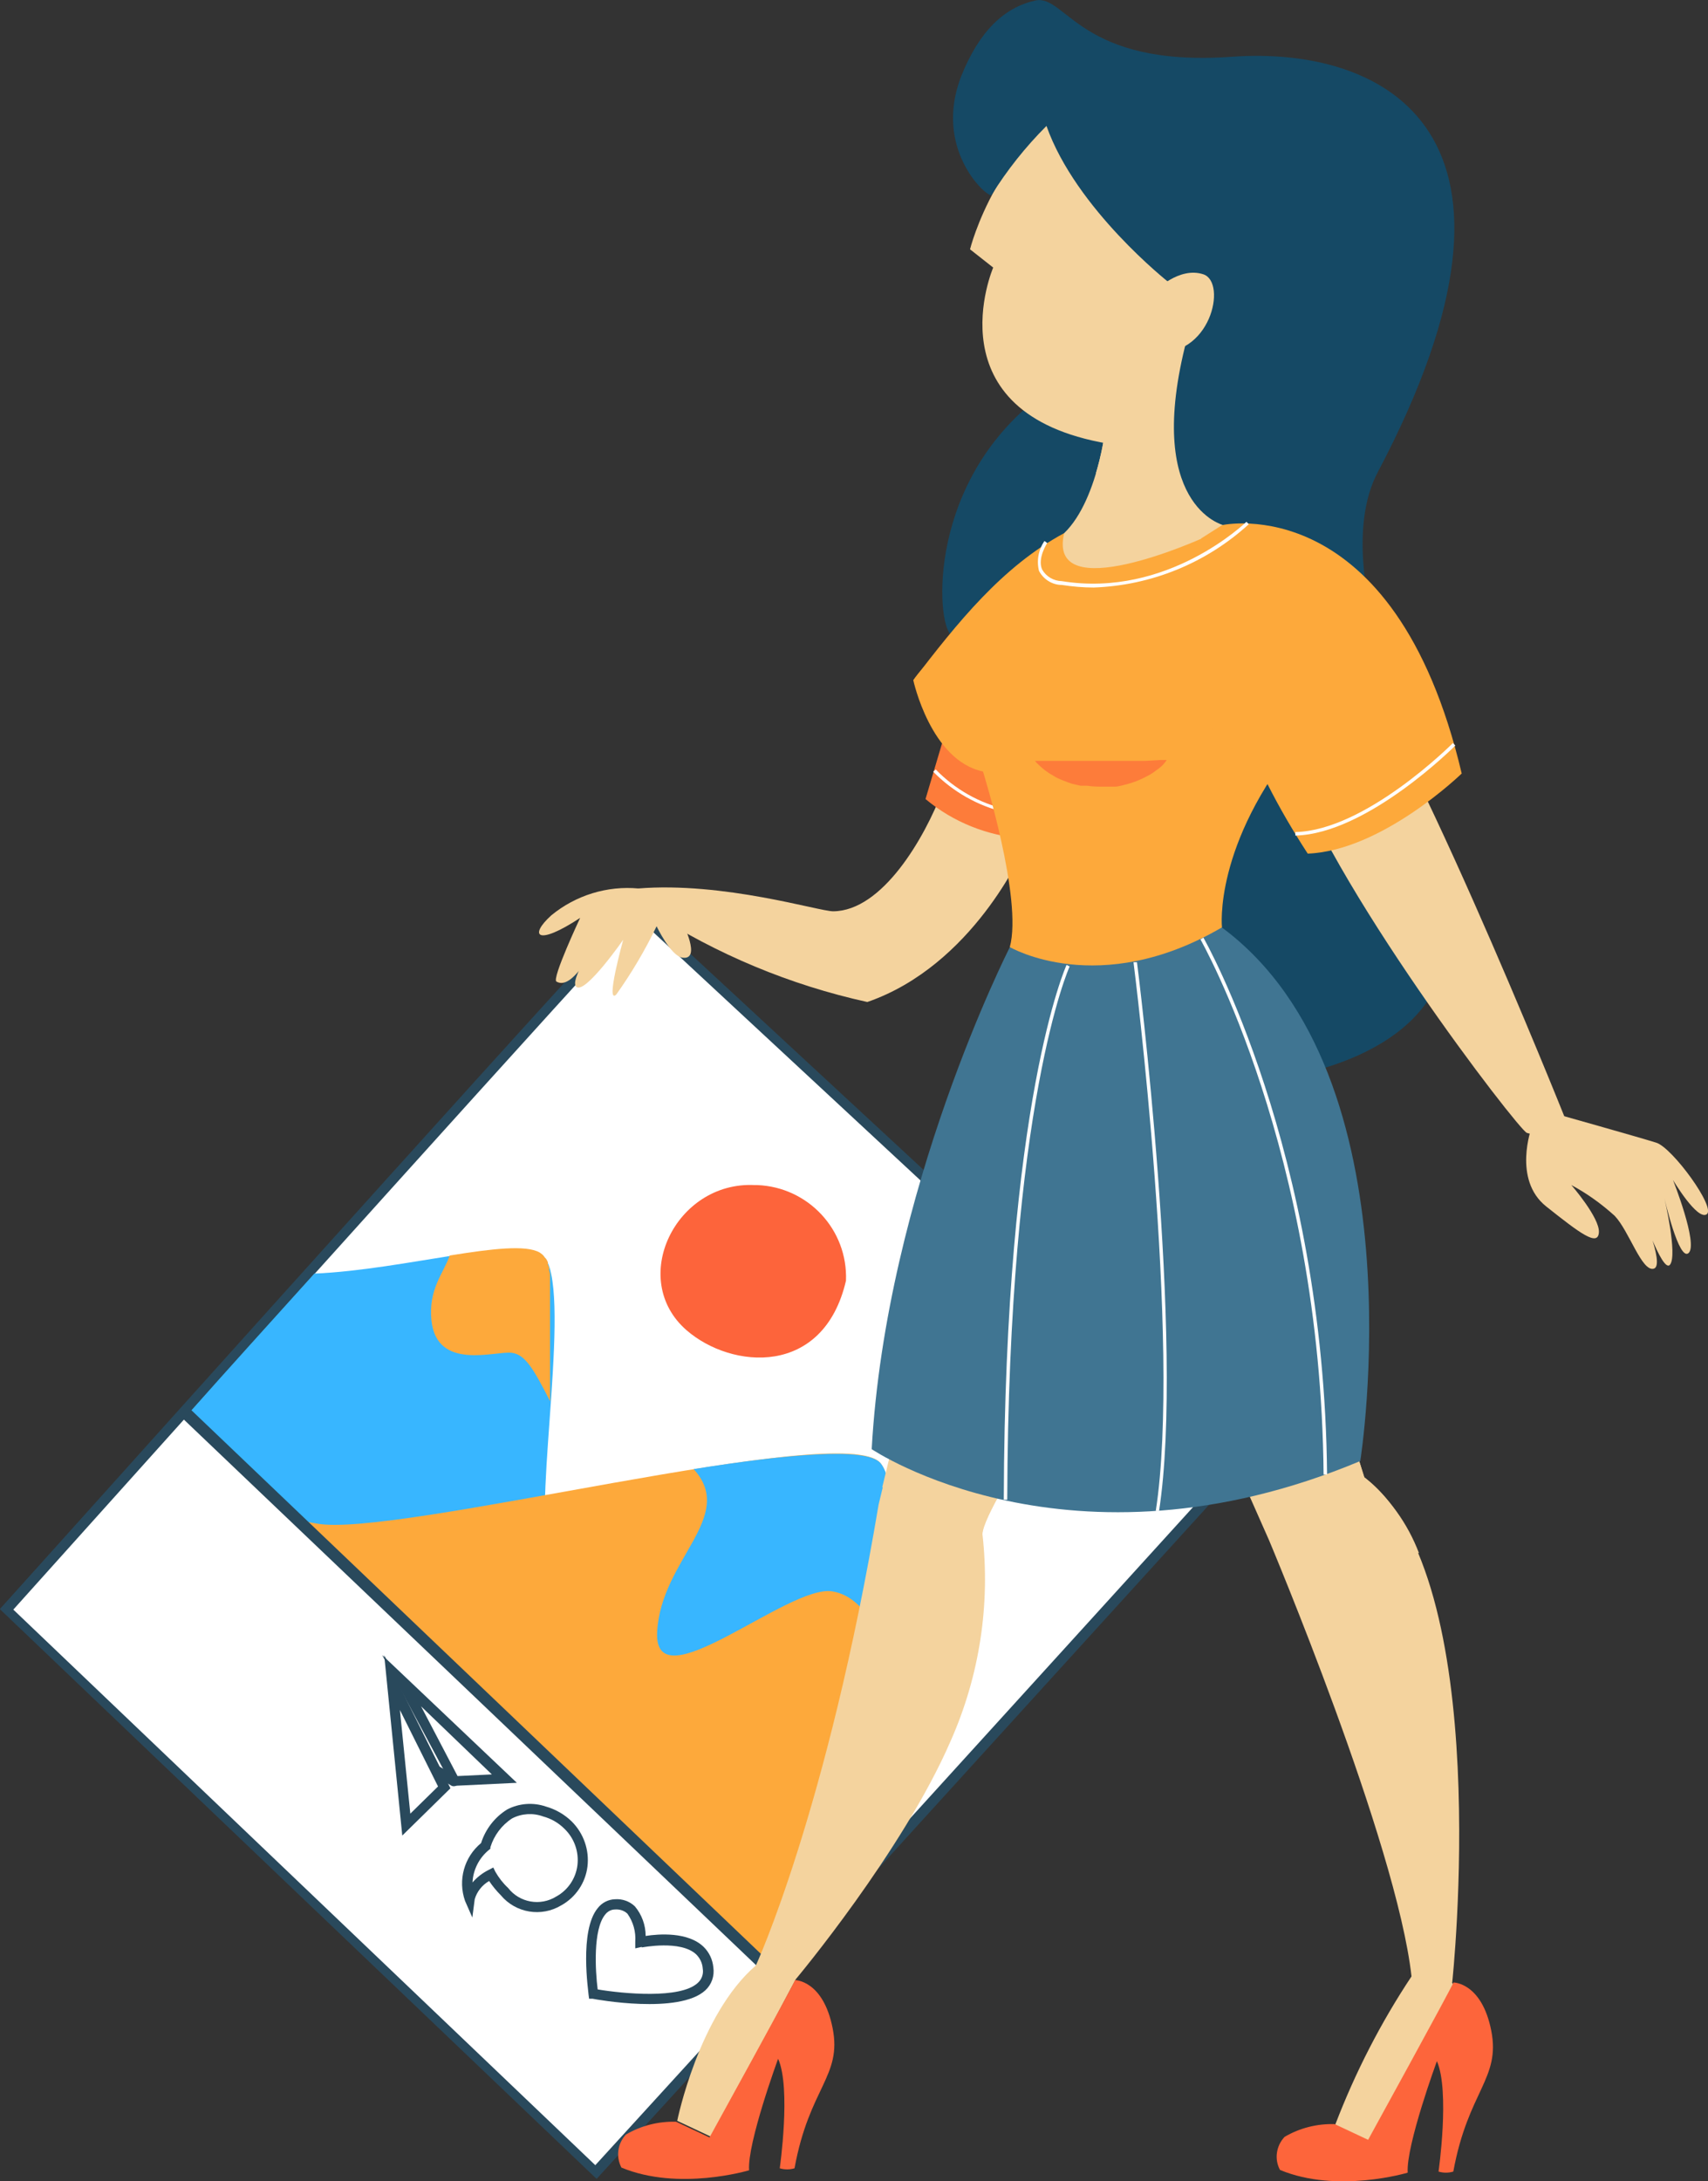 <?xml version="1.0" encoding="UTF-8"?>
<svg xmlns="http://www.w3.org/2000/svg" viewBox="0 0 93.62 119.51">
  <rect x="0" y="0" width="93.62" height="119.51" fill="#333333" stroke="none"/>
  <defs>
    <style>
      .cls-1 {
        fill: #f4d39e;
      }

      .cls-2 {
        fill: #fda93b;
      }

      .cls-3 {
        fill: #fff;
      }

      .cls-4 {
        fill: #fd7c3a;
      }

      .cls-5 {
        fill: #fd643b;
      }

      .cls-6 {
        fill: #fd653b;
      }

      .cls-7 {
        fill: #154965;
      }

      .cls-8 {
        fill: #407592;
      }

      .cls-9 {
        fill: #29495c;
      }

      .cls-10 {
        fill: #38b6ff;
      }
    </style>
  </defs>
  <g id="art">
    <g id="woman_with_big_social_post">
      <g>
        <path class="cls-3" d="M32.68,118.98L.39,88.15S34.47,50.15,34.93,49.94l32.85,30.43-35.1,38.61Z"/>
        <path class="cls-9" d="M.18,87.96c10.26-11.43,34.17-38.05,34.63-38.27l.17-.08,33,30.56,.2,.18-35.47,39L.01,88.14l.17-.18Zm67.2-7.57l-32.43-30.11c-2.13,2.18-22.92,25.29-34.16,37.82l31.9,30.44,34.69-38.15Z"/>
        <path class="cls-10" d="M17.23,69.78c5-.21,11.28-2.13,12.52-1,1.68,1.49-.53,13.67,.32,15.77l-9.72,2.58-10.06-9.63c2.17-2.45,4.54-5.06,6.94-7.72Z"/>
        <path class="cls-2" d="M29.95,69c.03,.05,.06,.1,.08,.16,0,.04,0,.07,0,.11l.07,.18v.14c.02,.07,.04,.14,.05,.21v.17c0,.07,0,.15,0,.22,0,.06,0,.13,0,.19v.46c0,.09,0,.18,0,.27,0,.08,0,.15,0,.23,0,.1,0,.19,0,.29v1.75c0,.08,0,.17,0,.25v.38c0,.08,0,.16,0,.24v2.52h0c-.92-1.81-1.38-2.57-2.11-2.65-.9-.11-4.09,1-4.39-1.76-.18-1.73,.66-2.59,1-3.57,2.3-.37,4.19-.6,4.94-.16l.13,.1c.06,.05,.1,.11,.14,.17,0,0,.09,.08,.09,.1Z"/>
        <path class="cls-5" d="M37.64,72.89c2.46,2.13,7.5,2.57,8.73-2.72,.11-2.79-2.07-5.13-4.86-5.24-.05,0-.1,0-.14,0-4.34-.22-6.95,5.17-3.73,7.96Z"/>
        <path class="cls-2" d="M17.33,83.47c4.28,.85,28.86-5.67,30.92-3.32,1.49,1.71,.77,13.55,.32,21l-6.28,6.88c-1-1.47-3.41-1.66-3.55-1.78s-8.73-6.89-9.4-7.64-11.25-12.08-11.34-12.22-4.95-3.76-.67-2.92Z"/>
        <path class="cls-10" d="M48.25,80.15c.9,1,1,5.8,.82,11.16-.89-2-1.84-3.87-3.46-4.12-2.41-.38-9.79,6.22-9.59,2.23s4.38-6.31,2-8.93c5.17-.82,9.42-1.21,10.23-.34Z"/>
        <path class="cls-3" d="M42.47,108.21l-9.79,10.77L.39,88.15s4.22-4.71,9.72-10.82l32.36,30.88Z"/>
        <path class="cls-9" d="M.18,87.96l9.77-10.82,.19-.21,32.77,31.27-10.21,11.18L0,88.17l.18-.21Zm41.9,20.32L10.08,77.78,.73,88.19l31.9,30.44,9.45-10.35Z"/>
        <path class="cls-3" d="M35.12,106.43s3.45-.76,3.7,1.42c.31,2.65-6.29,1.42-6.29,1.42,0,0-.73-4.81,1.19-4.9,1.53-.09,1.4,2.06,1.4,2.06Z"/>
        <path class="cls-9" d="M32.26,109.28c0-.14-.52-3.49,.5-4.73,.23-.3,.58-.48,.95-.49,.4-.03,.8,.11,1.09,.39,.38,.45,.59,1.03,.59,1.62,.71-.11,2.33-.24,3.19,.61,.3,.3,.48,.69,.52,1.11,.07,.47-.09,.94-.44,1.26-1.44,1.33-6,.5-6.18,.46h-.19l-.03-.23Zm2.92-2.61l-.36,.08v-.36c.04-.55-.11-1.09-.43-1.54-.18-.17-.43-.25-.68-.23-.21,0-.41,.11-.54,.28-.67,.82-.54,3.07-.41,4.1,1.37,.23,4.53,.54,5.49-.36,.22-.2,.32-.49,.27-.78-.02-.3-.15-.57-.36-.78-.85-.8-2.96-.38-2.98-.38v-.03Z"/>
        <path class="cls-3" d="M26.61,101.14s.73-2.63,3.23-1.89c1.44,.32,2.35,1.74,2.03,3.18-.16,.72-.61,1.34-1.24,1.72-2.21,1.29-3.72-1.46-3.72-1.46,0,0-1,.5-1.16,1.35-.37-1.05-.03-2.22,.86-2.9Z"/>
        <path class="cls-9" d="M25.49,104.15c-.4-1.14-.05-2.4,.88-3.17,.24-.76,.75-1.42,1.43-1.84,.65-.34,1.42-.4,2.12-.16,.53,.15,1.02,.43,1.42,.82,.65,.65,.97,1.56,.86,2.47-.11,.89-.64,1.68-1.43,2.12-1.09,.66-2.5,.43-3.32-.55-.24-.24-.45-.5-.64-.78-.38,.22-.67,.58-.79,1l-.13,1-.4-.91Zm1.66-1.6c.19,.33,.42,.63,.7,.89,.63,.81,1.77,1.01,2.64,.47,.64-.35,1.07-.99,1.16-1.71,.09-.74-.17-1.48-.71-2-.33-.33-.73-.56-1.18-.68-.55-.2-1.17-.16-1.69,.11-.57,.37-.99,.93-1.19,1.58v.08l-.06,.05c-.55,.44-.89,1.1-.92,1.8,.25-.29,.56-.53,.91-.7l.23-.12,.11,.23Z"/>
        <path class="cls-9" d="M20.95,90.68l7.38,7-3.54,.17-3.84-7.17Zm2.13,2.81l2,3.82,1.88-.09-3.88-3.73Z"/>
        <path class="cls-9" d="M21.06,90.69l3.63,7.29-2.64,2.59-.99-9.88Zm.86,3l.57,5.68,1.52-1.49-2.09-4.19Z"/>
        <path class="cls-9" d="M23.77,97.28h.06l.9,.55c.14,.08,.31,.03,.39-.1,.08-.13,.03-.3-.1-.38l-.91-.55c-.13-.08-.3-.03-.38,.1-.09,.12-.08,.29,.04,.38h0Z"/>
      </g>
      <path class="cls-1" d="M47.54,54.9c5.79-2,8.53-8.31,8.53-8.31l-2.57-2.74-1.83-.54c-1,2.63-3.31,6.6-6,6.62-.79,0-6-1.63-10.7-1.25l.67,1.26c3.64,2.35,7.67,4.03,11.9,4.96Z"/>
      <path class="cls-1" d="M55.95,79.85c-.06,.21-2.05,3.28-2.1,4.2,.44,3.86-.16,7.76-1.73,11.31-2.63,6.08-8.5,13.08-8.5,13.08l-1.46,2.75-3.21,5.87-1.83-.86s1.18-5.82,4.31-8.51c0,0,3.91-8.46,6.73-25.26l1.56-6.46,6.23,3.88Z"/>
      <path class="cls-6" d="M43.55,118.8c-.26,.08-.55,.08-.81,0,0,0,.63-4.4-.09-6,0,0-1.7,4.63-1.59,6.11,0,0-3.86,1.16-7-.15-.31-.6-.21-1.32,.25-1.81,.83-.49,1.79-.73,2.75-.7l1.83,.86s4.51-8.19,4.69-8.62c0,0,1.54,0,2.06,2.64s-1.28,3.23-2.09,7.67Z"/>
      <path class="cls-1" d="M48.36,81.48l1.11-4.58c.51-.29,.88-.47,.88-.47l.42,.21,5.17,3.21c-.06,.21-2.05,3.28-2.1,4.2,0,.44,.18,1.67,.11,3.51h0c-.83-2.78-2.89-5.02-5.59-6.08Z"/>
      <path class="cls-4" d="M51.95,39.67l-1.22,4.11c1.51,1.26,3.38,2.01,5.34,2.16,2.83,0,0-3.13,0-3.13l-2-2.87-2.12-.27Z"/>
      <path class="cls-3" d="M55.1,44.51c-1.5-.35-2.87-1.13-3.95-2.23l.14-.12c1.05,1.08,2.38,1.84,3.85,2.18l-.04,.17Z"/>
      <path class="cls-1" d="M83.95,61.78s-1.05,2.85,.8,4.32,2.84,2.22,2.89,1.42-1.51-2.59-1.51-2.59c.86,.46,1.65,1.03,2.37,1.68,.8,.83,1.49,3.09,2.15,2.9s-.82-3.53-.82-3.53c0,0,1.29,3.86,1.71,3.31s-.31-3.64-.31-3.64c0,0,.8,3.5,1.33,3s-.86-4-.86-4c0,0,1.33,2.24,1.85,1.88s-1.88-3.64-2.76-3.92-5.68-1.63-5.68-1.63l-1.16,.8Z"/>
      <path class="cls-7" d="M57.95,21.06c-7,4.5-6.7,12.59-5.89,13.65l2.77-.72,8-4-.91-6.52-3.97-2.41Z"/>
      <path class="cls-1" d="M67.56,79.87l2,4.52s7,16.59,7.81,23.91l2.23,.32s2.4-22.24-4.82-27.68l-.83-2.66h-6.38v1.59Z"/>
      <path class="cls-1" d="M73.2,116.38c1.09-2.84,2.48-5.55,4.16-8.08l.94-2.26,1.29,2.58,1.35,2.43s-1.35,.43-1.45,.45c-.27,.16-.54,.33-.79,.52,0,0-1.23,2.18-1.26,2.31s-1.24,4.36-1.75,4.2-2.69-1.29-2.69-1.29l.2-.86Z"/>
      <path class="cls-6" d="M79.66,118.98c-.26,.08-.55,.08-.81,0,0,0,.63-4.4-.09-6.05,0,0-1.7,4.63-1.6,6.11,0,0-3.86,1.16-7-.15-.32-.59-.21-1.32,.25-1.81,.83-.49,1.79-.73,2.75-.7l1.83,.86s4.5-8.19,4.68-8.62c0,0,1.55,0,2.07,2.64s-1.27,3.29-2.08,7.72Z"/>
      <path class="cls-1" d="M67.56,78.95l2.45-.64h3.94l.83,2.63c1.35,1.1,2.38,2.53,3,4.16-2.57-1.05-5.42-1.24-8.11-.53l-.07-.18-2-4.52-.04-.92Z"/>
      <path class="cls-7" d="M74.45,38.51c-.23,2.56,5.39,7.11,4.85,13.36s-9.29,7.21-9.29,7.21l-6.65-6.68,.47-8.29,2.65-5.17,7.97-.43Z"/>
      <path class="cls-8" d="M55.35,51.9s-6.78,13.28-7.57,27.5c0,0,10.84,7.32,26.78,.65,0,0,3.37-21.11-7.58-29.23l-4.63-1.29-5.06,1.44-1.94,.93Z"/>
      <path class="cls-3" d="M72.55,80.79c-.16-17.72-6.69-29.21-6.75-29.32l.16-.1c.07,.12,6.62,11.65,6.78,29.42h-.19Z"/>
      <path class="cls-1" d="M60.63,22.46c.14,.29-.36,4.89-2.3,6.75l-2.26,2.4,6.79,1.77,5.52-3.66-1.22-3.44-1-4.38-5.53,.56Z"/>
      <path class="cls-1" d="M60.64,22.95l3.79-.53,1.09,1.8c-1.28,1.29-3.8,1.65-5.45,1.71,.29-.97,.49-1.97,.57-2.98Z"/>
      <path class="cls-2" d="M57.29,30.43s-6,5-7.23,6.84c0,0,.95,4.4,3.82,5,0,0,2.19,7,1.47,9.62,0,0,4.88,2.87,11.63-1.08,0,0-.5-4.52,4.31-10.37l-1.43-10-1.48-.71-8.63,2.83-2.46-2.13Z"/>
      <path class="cls-1" d="M59.95,5.03c-5.28,2.56-6.78,8.63-6.78,8.63l1.27,1s-3.45,8,6.31,9.65,10.43-7.3,10.43-7.3l-4.86-8.12-6.37-3.86Z"/>
      <path class="cls-7" d="M54.34,10.7c-.32,.05-3.18-2.56-1.66-6.51C53.68,1.69,55.05,.41,56.74,.03s2.42,3.68,10.78,3.08,17.85,4.11,8,22.76c-1.6,3-.4,7.51-.4,7.51l-4.83-2.7-3.24-1.91s-4.37-1.08-2-10.17v-2.71l-1-.43s-5.08-4-6.69-8.56c-1.15,1.15-2.16,2.42-3.02,3.8Z"/>
      <path class="cls-1" d="M63.32,15.94s1.31-1.35,2.64-.91,.38,4.67-2.78,4.25,.14-3.34,.14-3.34Z"/>
      <path class="cls-4" d="M63.95,41.64h-.34l-.86,.05h-6.02c.07,.09,.15,.17,.24,.25,.08,.08,.18,.16,.3,.26,.14,.1,.28,.2,.43,.28,.17,.11,.35,.2,.54,.27l.31,.12c.11,.04,.22,.08,.33,.1l.35,.08h.36c.25,.04,.5,.05,.75,.05h.75c.24,0,.48-.09,.71-.14,.21-.06,.42-.13,.63-.22,.19-.08,.37-.17,.55-.27,.15-.08,.29-.18,.42-.28,.11-.07,.21-.16,.31-.25,.09-.09,.17-.19,.24-.3Z"/>
      <path class="cls-2" d="M65.88,29.5s-8.53,3.85-7.55-.29c-3.41,1.84-5.86,4.92-8.27,8.06l8.66-3.32,7.16-1.29,2.72-2.09,1.26-.14s-3.02-.77-3.98-.93Z"/>
      <path class="cls-1" d="M67.03,28.77c.7,.06,2.34,2.12,6,5.94s12.72,26.47,12.72,26.47c0,0-.95,1.26-2.06,.89-.45-.15-11-13.84-13.12-20.76-1.22-4.07-2.8-8.02-4.73-11.81l1.19-.73Z"/>
      <path class="cls-3" d="M55.21,82.17h-.19c.06-21.85,3.41-29.23,3.44-29.3l.17,.08c-.03,.07-3.36,7.43-3.42,29.22Z"/>
      <path class="cls-2" d="M80.12,42.38s-4.35,4.23-8.44,4.39c-.8-1.23-1.54-2.49-2.2-3.8l-4.64-4.62,1-8.85,1.15-.73s9.42-2.09,13.13,13.61Z"/>
      <path class="cls-3" d="M63.53,82.79h-.18c1.42-9.14-1.19-29.86-1.22-30.07h.19c.03,.15,2.63,20.9,1.21,30.07Z"/>
      <path class="cls-3" d="M71,45.78v-.19c3.86-.09,8.59-4.83,8.64-4.88l.13,.14s-4.82,4.84-8.77,4.93Z"/>
      <path class="cls-3" d="M59.95,32.19c-.58,0-1.16-.05-1.74-.14-.53,0-1.01-.3-1.26-.77-.14-.56-.03-1.16,.3-1.64l.15,.11s-.55,.84-.28,1.45c.22,.39,.63,.63,1.08,.64,5.8,.94,10.07-3.21,10.12-3.25l.13,.13c-2.33,2.13-5.35,3.36-8.5,3.47Z"/>
      <path class="cls-1" d="M35,48.68c-1.72-.16-3.44,.37-4.78,1.47-1.24,1.12-.8,1.71,1.58,.14,0,0-1.57,3.34-1.3,3.49,1,.6,2.39-2.56,2.39-2.56,0,0-1.8,2.58-1.27,2.87s2.54-2.6,2.54-2.6c0,0-1,3.59-.38,3,.84-1.18,1.58-2.43,2.21-3.74,0,0,.77,1.62,1.41,1.72,1.08,.16,0-1.94,0-1.94l1.21,.44-1-.78c-.72-.73-1.62-1.25-2.61-1.51Z"/>
    </g>
  </g>
  <g id="object"/>
  <g id="background"/>
  <g id="people"/>
</svg>
